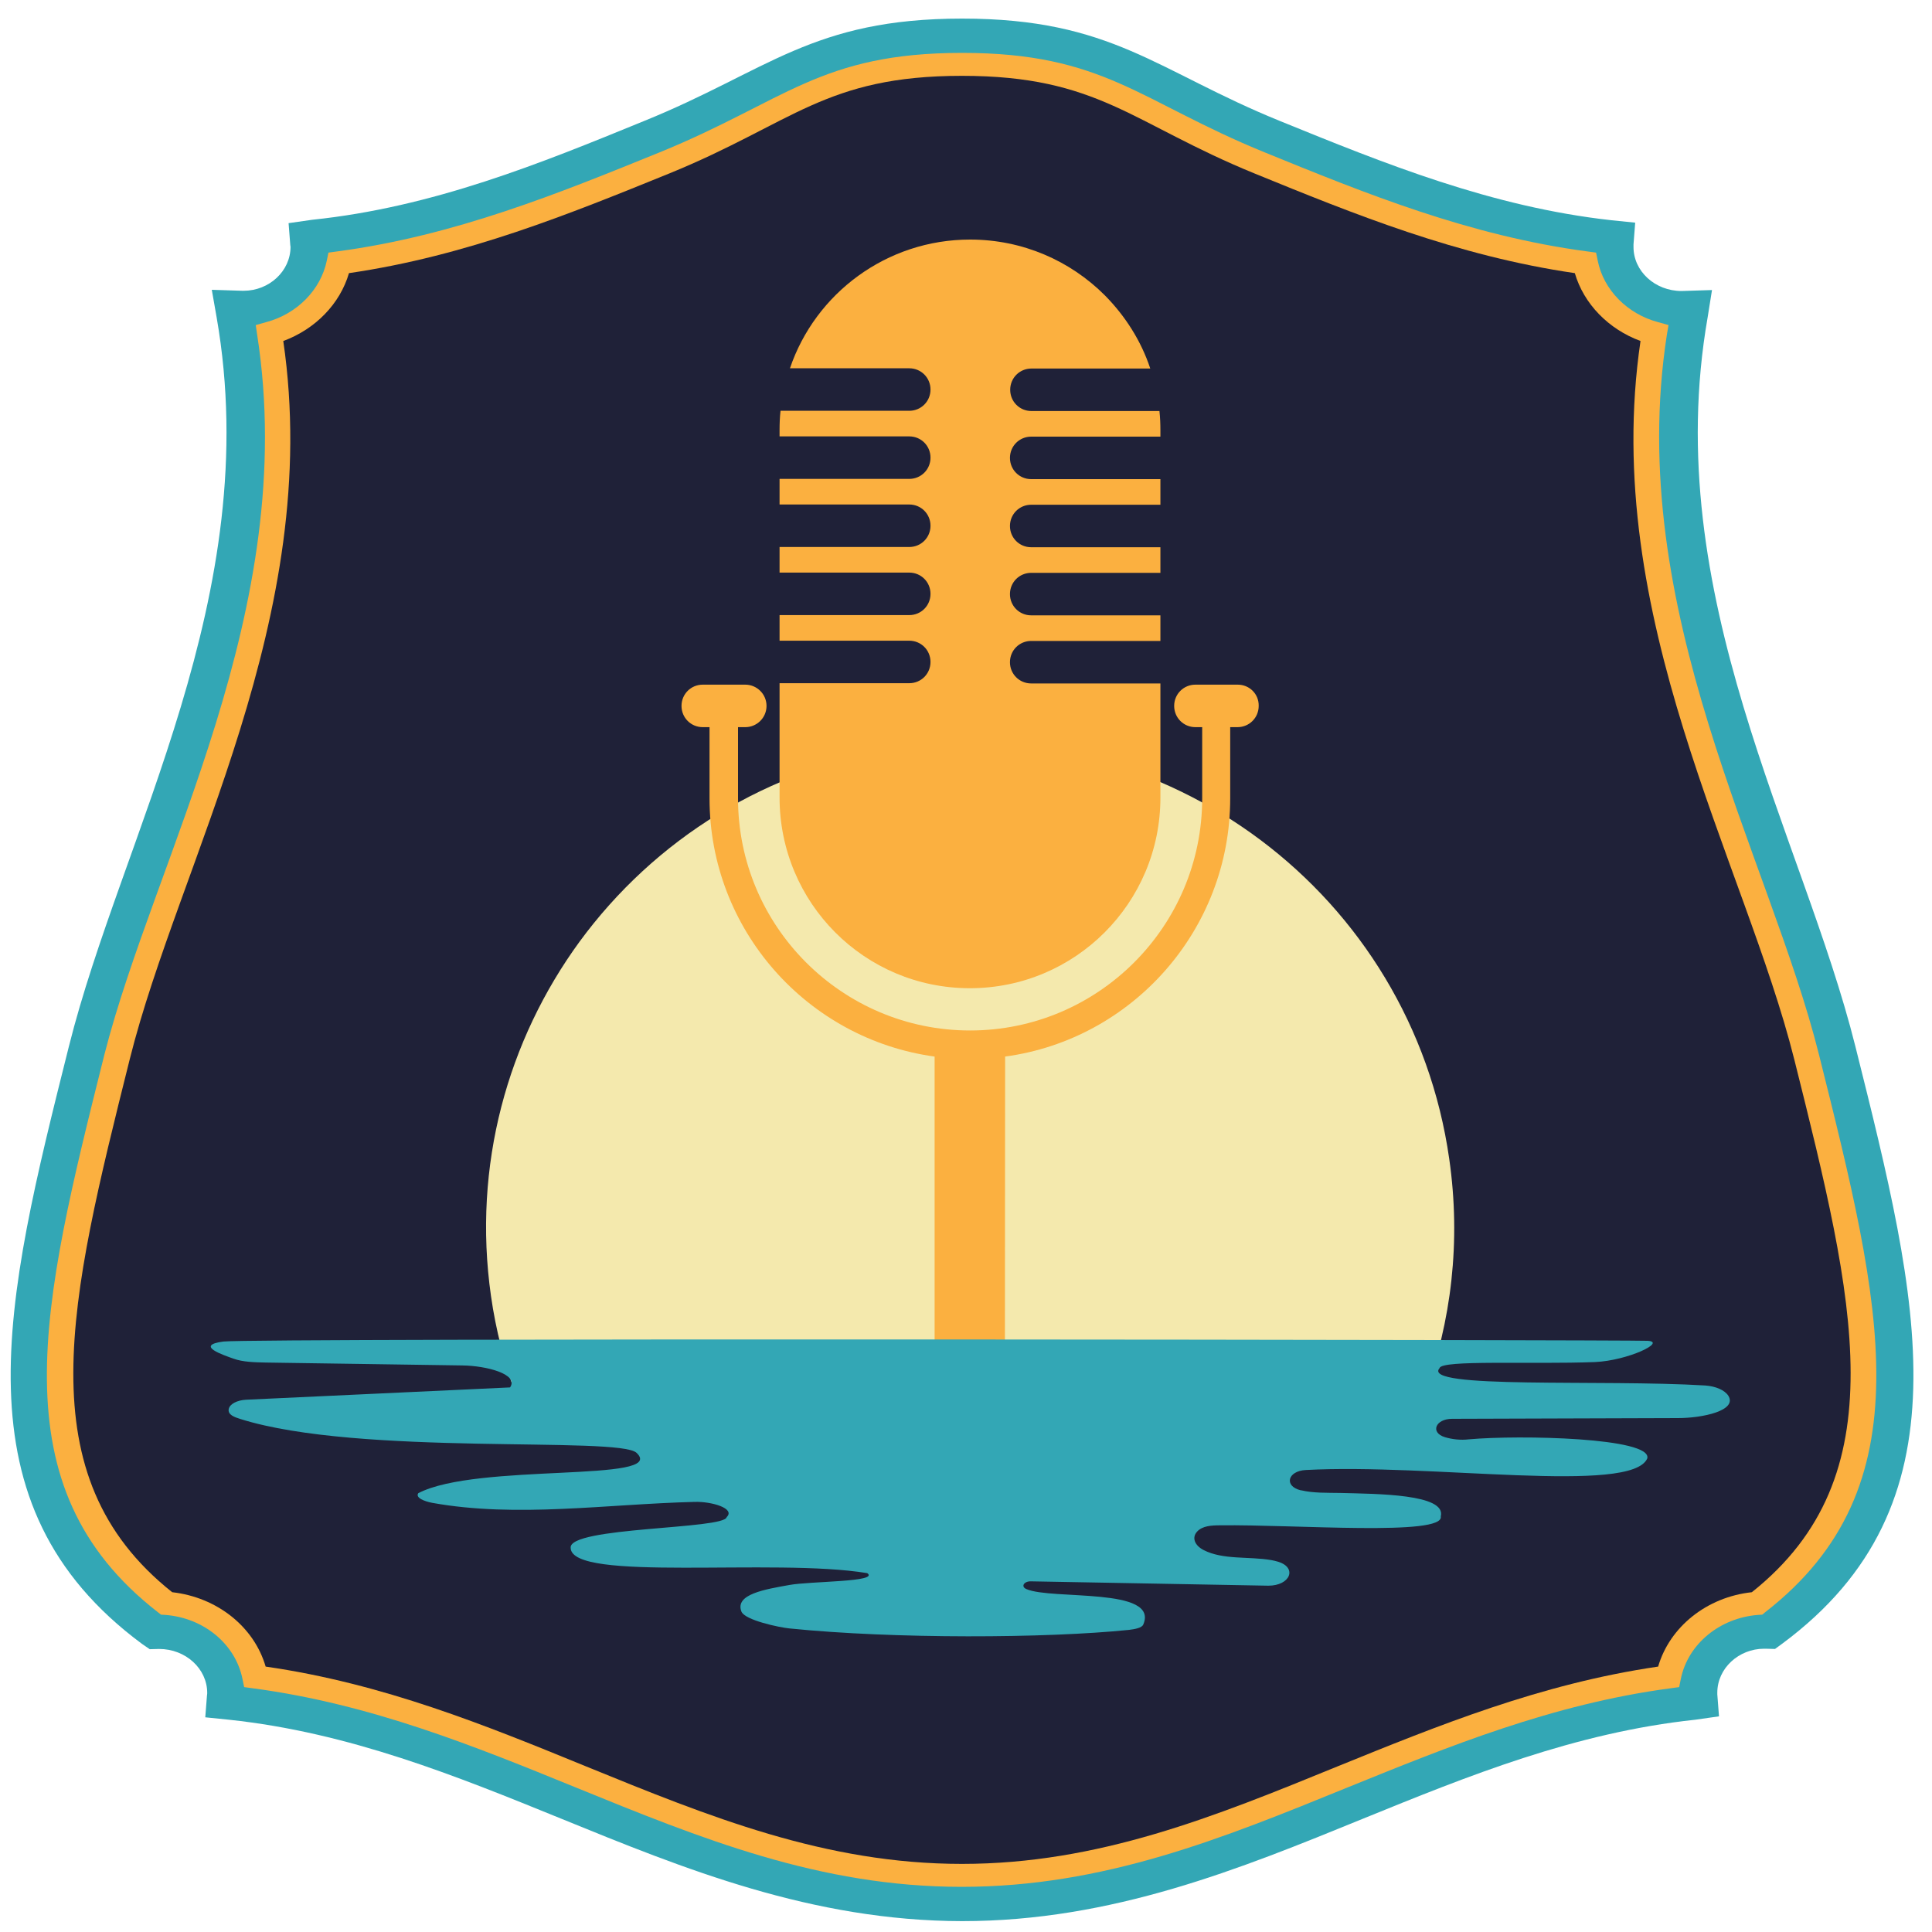 <?xml version="1.0" encoding="UTF-8"?>
<!-- Generator: Adobe Illustrator 27.3.1, SVG Export Plug-In . SVG Version: 6.00 Build 0)  -->
<svg xmlns="http://www.w3.org/2000/svg" xmlns:xlink="http://www.w3.org/1999/xlink" version="1.1" id="Layer_1" x="0px" y="0px" viewBox="0 0 80 80" xml:space="preserve">
<g>
	<path fill="#FBB040" d="M58.69,7.92l-9.7-4.19l-7.91-2.31l-6.34,0.82L23.48,7.1L13.47,9.84l-1.8,2.07l-1.95,1.21l0.19,8.85   L6.56,35.2L1.79,52.15l-0.73,5.83l2.6,7.2l2.37,2.27l1.83,0.78l1.34,1.68l0.92,0.7l9.82,2.66l12.91,4.62l6.87,1.02l11.73-2.27   l8.59-3.37c0,0,7.1-2.23,7.22-2.31s3.28-0.51,3.28-0.51l0.65-2.31l2.14-0.67l3.97-4.11l1.18-6.54l-1.91-12.29l-2.67-8.18l-3.4-10.1   l-1.11-7.71l0.27-5.17c0,0-1.8-1.29-1.83-1.45s-1.18-2.04-1.18-2.04l-3.9-0.82L58.69,7.92z"></path>
	<g>
		<path fill="#1F2138" d="M7.13,65.93c1.86,0.21,3.39,1.43,3.87,3.08c4.87,0.7,9.13,2.44,13.26,4.13c5.1,2.08,9.91,4.04,15.57,4.04    s10.47-1.96,15.56-4.04c4.14-1.68,8.4-3.42,13.27-4.13c0.48-1.65,2.02-2.88,3.88-3.08c6.06-4.82,4.26-12.06,1.76-22.05    c-2.05-8.18-8.05-18.34-6.37-29.76c-1.33-0.49-2.35-1.54-2.72-2.81c-4.87-0.71-9.13-2.44-13.27-4.13    c-5.09-2.08-6.45-4.04-12.11-4.04S32.82,5.1,27.72,7.18c-4.14,1.68-8.4,3.42-13.27,4.13c-0.37,1.27-1.39,2.32-2.72,2.81    c1.67,11.42-4.32,21.57-6.36,29.75C2.87,53.87,1.06,61.11,7.13,65.93z"></path>
		<path fill="#33A7B5" d="M5.88,68.07l0.32,0.22l0.39-0.01c1.1,0,1.99,0.82,1.99,1.82c0,0.02,0,0.05-0.01,0.11l-0.07,0.9l0.98,0.1    c4.99,0.53,9.44,2.34,13.74,4.09c5.12,2.09,10.41,4.24,16.62,4.25c6.21,0,11.5-2.16,16.62-4.25c4.3-1.75,8.75-3.56,13.74-4.09    l0.98-0.14l-0.07-0.91c0-0.02,0-0.05,0-0.07c0-1.01,0.89-1.82,1.94-1.82h0.04h0.02l0.39,0.01l0.3-0.22    c7.77-5.76,5.68-14.13,3.03-24.72c-2.19-8.76-8.13-18.69-6.12-30.2l0.18-1.13l-1.26,0.04c-1.1,0-1.99-0.82-1.99-1.82    c0-0.02,0-0.05,0-0.11l0.07-0.9l-0.98-0.1C61.75,8.57,57.3,6.76,53,5.01c-5.12-2.08-6.95-4.24-13.16-4.24S31.8,2.93,26.67,5.01    c-4.3,1.76-8.74,3.57-13.74,4.09l-0.98,0.14l0.07,0.91c0,0.02,0.01,0.05,0.01,0.07c0,1.01-0.89,1.82-1.94,1.82h-0.04h-0.02    L8.77,12l0.2,1.14c2.01,11.52-3.93,21.44-6.12,30.2C0.19,53.94-1.9,62.31,5.88,68.07z M10.65,13.87l-0.06-0.41l0.43-0.12    C12.3,13,13.28,12,13.53,10.8l0.07-0.34l0.37-0.05c4.87-0.65,9.18-2.41,13.34-4.1c5.2-2.12,6.65-4.12,12.53-4.12    s7.33,2,12.53,4.12c4.17,1.7,8.47,3.45,13.35,4.1l0.37,0.05l0.07,0.34c0.24,1.2,1.22,2.2,2.5,2.54l0.43,0.12l-0.07,0.41    c-1.76,11.4,4.25,21.6,6.3,29.8c2.6,10.39,4.47,17.89-2.23,23.09l-0.12,0.1l-0.17,0.01c-1.59,0.12-2.91,1.21-3.2,2.65l-0.07,0.34    l-0.37,0.05c-4.88,0.65-9.18,2.41-13.35,4.1c-5.2,2.12-10.11,4.12-15.99,4.12s-10.79-2-15.99-4.12c-4.17-1.7-8.47-3.45-13.35-4.1    l-0.37-0.05l-0.07-0.34c-0.29-1.44-1.6-2.53-3.2-2.65l-0.17-0.01l-0.13-0.1c-6.7-5.2-4.82-12.7-2.22-23.08    C6.41,35.47,12.42,25.27,10.65,13.87z"></path>
	</g>
</g>
<g>
	<path fill="#F4E9AD" d="M21.36,57.75h37.62c1.12-3.02,1.52-6.35,1.03-9.76C58.45,37.03,48.3,29.41,37.34,30.98   c-5.57,0.8-10.26,3.81-13.34,8.01c-2.98,4.08-4.44,9.27-3.67,14.67C20.53,55.08,20.89,56.45,21.36,57.75z"></path>
	<g>
		<path fill="#FBB040" d="M40.16,40.92c4.36,0,7.89-3.53,7.89-7.89V28.3H42.7c-0.49,0-0.88-0.39-0.88-0.88s0.39-0.88,0.88-0.88h5.35    v-1.06H42.7c-0.49,0-0.88-0.39-0.88-0.88s0.39-0.88,0.88-0.88h5.35v-1.06H42.7c-0.49,0-0.88-0.39-0.88-0.88s0.39-0.88,0.88-0.88    h5.35v-1.06H42.7c-0.49,0-0.88-0.39-0.88-0.88s0.39-0.88,0.88-0.88h5.35v-0.26c0-0.27-0.01-0.53-0.04-0.8h-5.3    c-0.49,0-0.88-0.39-0.88-0.88s0.39-0.88,0.88-0.88h4.92c-0.38-1.15-1.04-2.18-1.88-3.03c-1.43-1.43-3.4-2.31-5.58-2.31    c-3.46,0-6.41,2.23-7.46,5.33h4.94c0.49,0,0.88,0.39,0.88,0.88c0,0.49-0.39,0.88-0.88,0.88h-5.33c-0.03,0.26-0.04,0.53-0.04,0.8    v0.26h5.37c0.49,0,0.88,0.39,0.88,0.88s-0.39,0.88-0.88,0.88h-5.37v1.06h5.37c0.49,0,0.88,0.39,0.88,0.88s-0.39,0.88-0.88,0.88    h-5.37v1.06h5.37c0.49,0,0.88,0.39,0.88,0.88s-0.39,0.88-0.88,0.88h-5.37v1.06h5.37c0.49,0,0.88,0.39,0.88,0.88    s-0.39,0.88-0.88,0.88h-5.37v4.73C32.28,37.39,35.8,40.92,40.16,40.92z"></path>
		<path fill="#FBB040" d="M40.16,40.92L40.16,40.92L40.16,40.92z"></path>
		<path fill="#FBB040" d="M41.62,43.75c5.26-0.71,9.32-5.24,9.32-10.69v-2.95h0.3c0.49,0,0.88-0.39,0.88-0.88    c0.01-0.49-0.38-0.88-0.87-0.88H49.5c-0.49,0-0.88,0.39-0.88,0.88s0.39,0.88,0.88,0.88h0.28v2.95c0,5.3-4.31,9.61-9.61,9.61    s-9.61-4.31-9.61-9.61v-2.95h0.3c0.48,0,0.88-0.39,0.88-0.88s-0.4-0.88-0.88-0.88H29.1c-0.49,0-0.88,0.39-0.88,0.88    s0.39,0.88,0.88,0.88h0.28v2.95c0,5.45,4.06,9.97,9.32,10.69v13.32c0.97-0.04,1.94-0.08,2.91-0.13L41.62,43.75L41.62,43.75z"></path>
		<path fill="#FBB040" d="M51.25,28.36L51.25,28.36L51.25,28.36z"></path>
	</g>
	<path fill="#33A7B5" d="M68.22,55.52c0.81,0.04-0.81,0.82-2.18,0.88c-2.66,0.1-6.35-0.1-6.43,0.25c-0.78,0.88,6.74,0.46,11,0.72   c0.43,0.03,0.81,0.19,0.96,0.43c0.37,0.61-1.07,0.92-2.09,0.92l-9.35,0.03c-0.69,0-0.92,0.57-0.3,0.76l0,0   c0.3,0.09,0.65,0.13,0.99,0.09c2.12-0.19,7.61-0.07,7.39,0.79c-0.65,1.5-8.95,0.2-14.14,0.48c-0.76,0.04-0.91,0.67-0.21,0.84h0.02   c0.51,0.12,1.07,0.1,1.62,0.11c1.51,0.04,4.4,0.04,4.16,0.97c0.16,0.83-6.05,0.33-9.13,0.37c-0.36,0-0.74,0.02-0.96,0.26   c-0.23,0.25-0.1,0.57,0.26,0.76c0.81,0.42,1.88,0.26,2.81,0.42c0.1,0.02,0.2,0.04,0.29,0.07c0.8,0.25,0.49,0.99-0.41,0.99   l-9.83-0.18c-0.29-0.01-0.43,0.22-0.19,0.32c1.05,0.46,5.51-0.09,4.84,1.47c-0.06,0.14-0.35,0.19-0.59,0.22   c-3.42,0.35-9.73,0.38-14.06-0.06c-0.41-0.04-1.85-0.34-1.99-0.7c-0.28-0.72,0.99-0.92,1.99-1.1c0.88-0.16,3.74-0.12,3.22-0.49   c-3.86-0.64-12.27,0.39-12.28-1.05c-0.08-0.87,6.37-0.76,6.46-1.27c0.37-0.36-0.62-0.65-1.32-0.63c-3.64,0.09-7.37,0.67-10.87,0.04   c-0.32-0.06-0.71-0.21-0.58-0.4c2.43-1.27,10.35-0.43,9.04-1.67c-0.72-0.7-11.46,0.15-16.4-1.4c-0.26-0.08-0.53-0.18-0.49-0.41   c0.04-0.22,0.36-0.37,0.71-0.39l10.94-0.51c0.38-0.55-0.99-0.9-1.98-0.91c-2.71-0.04-5.42-0.08-8.14-0.12   c-0.46-0.01-0.94-0.02-1.33-0.16s-1.64-0.55-0.42-0.71C10.46,55.4,67.48,55.48,68.22,55.52z"></path>
</g>
</svg>
